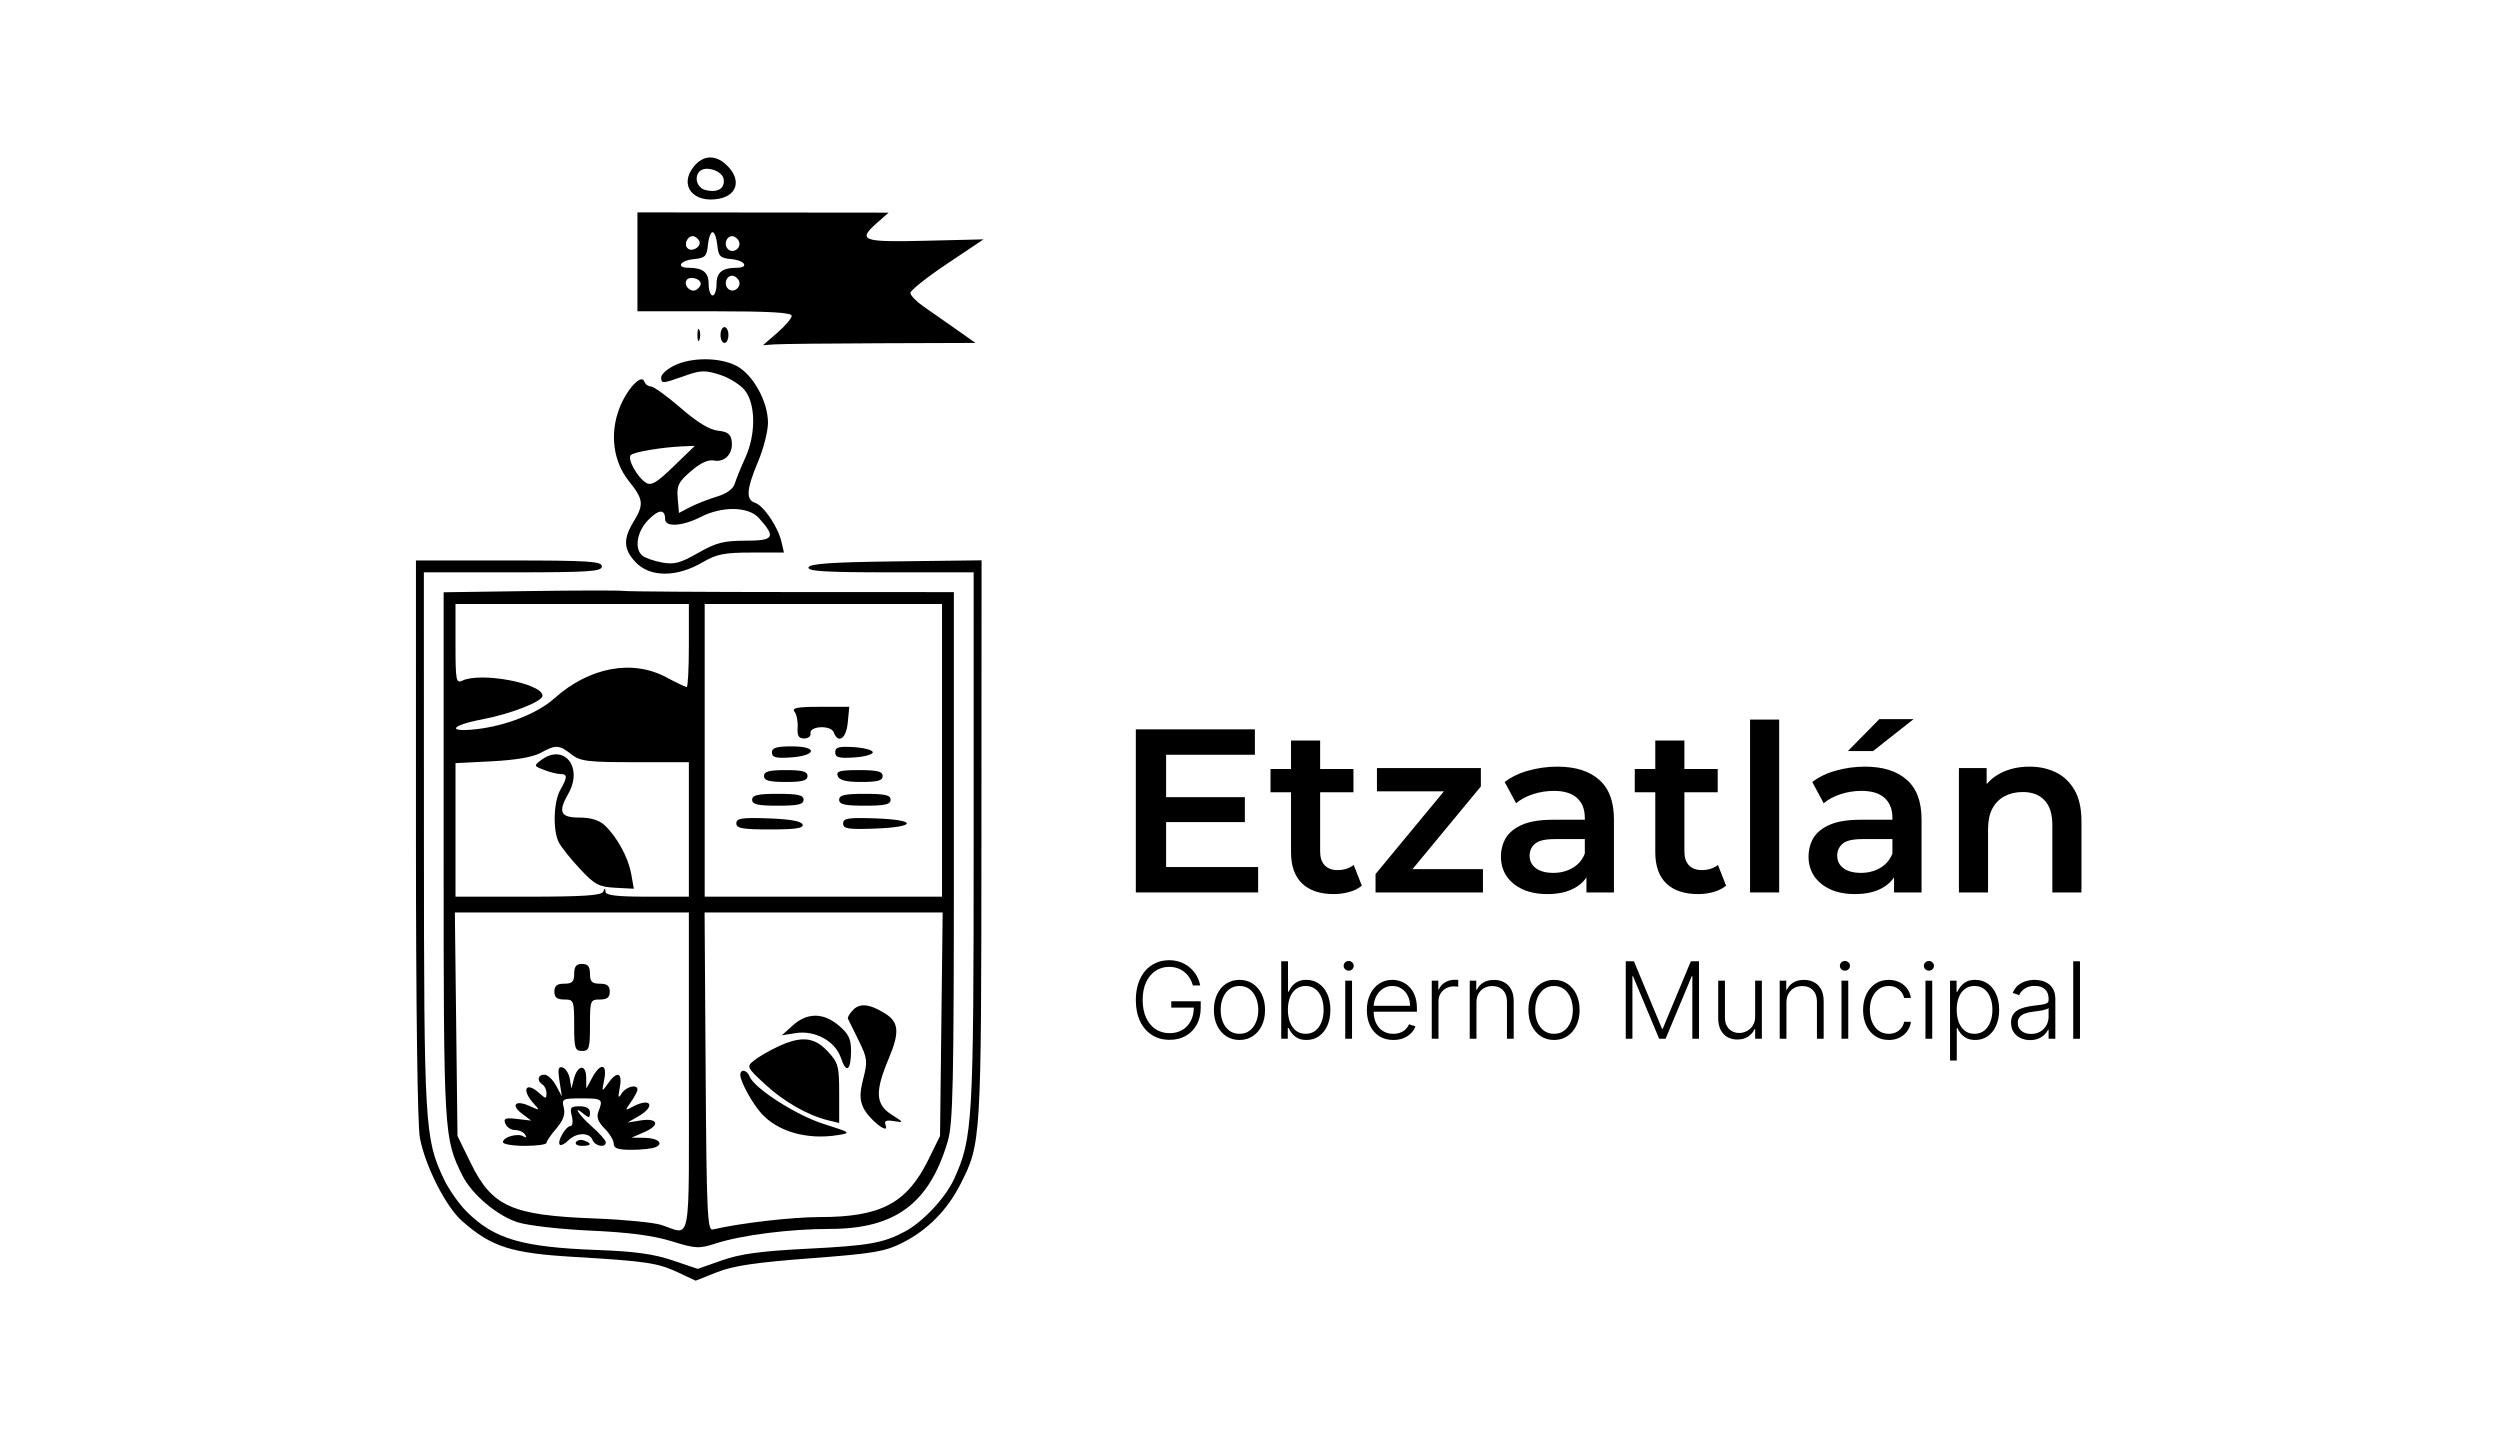 <svg width="890" height="512" viewBox="0 0 890 512" fill="none" xmlns="http://www.w3.org/2000/svg">
<path fill-rule="evenodd" clip-rule="evenodd" d="M246.883 59.437C241.676 66.056 246.803 72.465 255.934 70.752C262.354 69.549 263.882 64.278 259.245 59.343C255.095 54.924 250.405 54.961 246.883 59.437ZM257.633 63.818C258.114 67.194 255.387 68.754 251.005 67.608C248.143 66.859 247.017 63.038 249.057 60.998C251.212 58.843 257.203 60.813 257.633 63.818ZM226.932 93.215V110.816H254.39C274.061 110.816 281.848 111.272 281.848 112.427C281.848 113.312 279.543 116.03 276.725 118.466L271.601 122.895L275.669 122.602C277.905 122.441 294.932 122.258 313.503 122.195L347.273 122.081L340.257 117.137C336.401 114.418 331.192 110.774 328.684 109.04C326.178 107.307 324.118 105.161 324.108 104.271C324.099 103.383 329.951 98.73 337.116 93.934L350.141 85.212L329.371 85.712C306.682 86.258 305.069 85.628 312.474 79.111L316.346 75.702L271.639 75.658L226.932 75.613V93.215ZM255.357 87.23C255.744 91.254 256.35 91.86 260.374 92.247C265.232 92.716 266.822 95.327 262.25 95.327C257.124 95.327 255.094 96.967 255.094 101.11C255.094 103.35 254.46 105.183 253.686 105.183C252.911 105.183 252.277 103.35 252.277 101.11C252.277 96.967 250.247 95.327 245.121 95.327C240.549 95.327 242.139 92.716 246.997 92.247C251.021 91.86 251.627 91.254 252.014 87.23C252.258 84.712 253.01 82.654 253.686 82.654C254.361 82.654 255.113 84.712 255.357 87.23ZM248.854 85.628C250.068 87.592 246.403 90.015 244.737 88.35C243.384 86.996 244.688 84.062 246.645 84.062C247.328 84.062 248.322 84.766 248.854 85.628ZM262.914 85.593C264.365 87.941 261.102 90.633 259.159 88.69C257.534 87.065 258.551 84.062 260.726 84.062C261.409 84.062 262.393 84.751 262.914 85.593ZM249.461 101.027C249.461 101.673 248.773 102.626 247.931 103.147C245.975 104.356 243.219 101.677 244.419 99.736C245.419 98.118 249.461 99.154 249.461 101.027ZM262.914 99.674C264.365 102.022 261.102 104.715 259.159 102.771C257.534 101.146 258.551 98.143 260.726 98.143C261.409 98.143 262.393 98.832 262.914 99.674ZM248.276 119.265C248.276 121.201 248.595 121.993 248.985 121.025C249.377 120.057 249.377 118.473 248.985 117.504C248.595 116.537 248.276 117.328 248.276 119.265ZM256.502 119.265C256.502 120.813 257.135 122.081 257.91 122.081C258.684 122.081 259.318 120.813 259.318 119.265C259.318 117.716 258.684 116.448 257.91 116.448C257.135 116.448 256.502 117.716 256.502 119.265ZM239.957 130.17C237.44 131.424 235.38 133.284 235.38 134.305C235.38 136.665 235.762 136.642 243.698 133.824C249.529 131.753 250.982 131.712 256.434 133.472C259.818 134.564 263.825 137.131 265.338 139.177C269.059 144.211 269.066 154.746 265.35 162.916C263.766 166.401 262.065 170.582 261.571 172.205C261.002 174.075 258.662 175.762 255.189 176.801C252.175 177.705 247.91 179.382 245.711 180.528L241.717 182.611L241.262 177.402C240.869 172.894 241.497 171.597 245.93 167.767C249.354 164.807 252.099 163.541 254.214 163.945C258.107 164.69 261.101 161.375 260.483 157.009C260.13 154.524 258.986 153.663 255.603 153.334C252.659 153.048 248.231 150.346 242.331 145.237C237.461 141.02 232.691 137.57 231.73 137.57C230.769 137.57 229.706 136.779 229.366 135.81C228.348 132.896 223.083 138.603 220.464 145.461C217.006 154.516 218.32 164.362 223.913 171.322C229.1 177.778 229.301 179.577 225.529 185.764C221.815 191.855 221.976 195.511 226.16 200.025C231.315 205.587 240.823 205.631 250.199 200.136C255.102 197.262 257.903 196.71 267.565 196.71H279.085L278.189 192.838C276.971 187.57 271.832 179.985 268.823 179.012C265.459 177.923 265.726 174.189 269.879 164.324C271.815 159.724 273.399 153.505 273.399 150.506C273.399 142.873 267.999 133.195 262.058 130.18C256.074 127.143 246.049 127.139 239.957 130.17ZM239.826 166.012C233.755 171.891 231.851 173.016 229.969 171.84C226.816 169.87 223.227 163.334 224.565 161.998C225.683 160.88 235.77 159.194 243.125 158.897L247.349 158.727L239.826 166.012ZM236.788 184.825C236.788 187.749 242.933 187.368 249.461 184.037C257.117 180.131 266.437 180.29 270.128 184.389C276.327 191.275 275.624 192.486 265.429 192.486C257.62 192.486 254.925 193.182 248.507 196.854C242.183 200.473 239.978 201.054 235.662 200.248C232.796 199.712 229.66 198.62 228.692 197.82C225.759 195.397 226.706 189.356 230.667 185.22C234.449 181.273 236.788 181.121 236.788 184.825ZM148.078 298.607C148.078 358.582 148.632 400.607 149.482 405.089C151.392 415.163 158.748 429.642 164.537 434.725C175.009 443.919 181.943 446.139 204.302 447.457C230.218 448.984 234.148 449.577 241.59 453.074L247.646 455.922L255.243 452.91C261.016 450.62 268.999 449.432 288.514 447.956C311.066 446.251 315.061 445.573 321.346 442.388C330.261 437.871 337.243 430.787 341.977 421.454C349.28 407.053 349.333 406.2 349.386 299.122L349.437 199.472L318.927 199.85C296.046 200.136 288.27 200.671 287.831 201.991C287.375 203.362 293.81 203.751 316.933 203.751H346.621V298.707C346.621 399.721 346.309 405.123 339.653 419.733C336.608 426.419 328.45 435.111 322.06 438.481C314.306 442.568 309.316 443.444 287.48 444.545C270.859 445.383 263.596 446.37 257.023 448.684L248.393 451.721L239.421 448.684C232.799 446.441 225.846 445.479 212.851 445.006C185.797 444.022 175.924 441.124 166.076 431.275C163.332 428.531 159.686 423.307 157.975 419.668C151.195 405.244 150.945 400.956 150.918 299.15L150.894 203.751H182.576C209.799 203.751 214.259 203.454 214.259 201.639C214.259 199.821 209.643 199.527 181.168 199.527H148.078V298.607ZM188.561 210.414L157.934 210.846V304.594C157.934 403.882 158.015 405.241 164.617 418.487C167.949 425.171 177.042 432.855 184.331 435.146C188.034 436.309 199.657 437.634 210.347 438.11C223.8 438.71 232.512 439.851 239.027 441.863C247.717 444.547 248.85 444.602 254.908 442.639C263.987 439.696 281.268 437.496 295.312 437.496C318.682 437.496 330.799 428.534 337.379 406.377C339.279 399.98 339.58 386.099 339.58 304.878V210.791L282.2 210.772C250.641 210.762 223.552 210.579 222.003 210.368C220.454 210.155 205.406 210.176 188.561 210.414ZM245.237 229.801C245.237 237.933 244.891 244.586 244.468 244.586C244.046 244.586 240.724 243.002 237.087 241.066C225.018 234.641 209.726 237.545 197.361 248.612C191.43 253.92 180.375 258.322 169.874 259.556C158.937 260.841 160.227 258.267 171.6 256.11C181.807 254.174 193.137 249.747 193.137 247.695C193.137 243.296 171.207 239.145 164.623 242.299C162.36 243.382 162.159 242.312 162.159 229.247V215.016H203.698H245.237V229.801ZM335.356 267.116V319.216H293.113H250.869V267.116V215.016H293.113H335.356V267.116ZM282.863 253.387C283.612 254.355 284.103 256.89 283.957 259.019C283.756 261.941 284.329 262.891 286.289 262.891C287.718 262.891 288.729 262.1 288.536 261.131C287.998 258.44 295.768 258.021 296.792 260.685C298.418 264.925 301.257 262.986 301.802 257.259L302.34 251.627H291.921C283.799 251.627 281.803 252.015 282.863 253.387ZM203.378 268.524C206.559 271.026 209.091 271.34 226.098 271.34H245.237V295.278V319.216H230.452C219.622 319.216 215.637 318.745 215.555 317.455C215.467 316.047 215.302 316.047 214.735 317.455C214.202 318.773 207.519 319.216 188.092 319.216H162.159V295.445V271.677L175.184 271.016C183.52 270.595 189.729 269.524 192.433 268.041C197.863 265.064 199.045 265.116 203.378 268.524ZM274.807 267.897C274.807 269.626 276.19 269.997 281.386 269.657C290.781 269.045 291.269 265.708 281.965 265.708C276.429 265.708 274.807 266.203 274.807 267.897ZM297.337 267.82C297.337 269.645 298.638 270.002 304.025 269.657C307.705 269.421 310.714 268.594 310.714 267.82C310.714 267.045 307.705 266.219 304.025 265.982C298.638 265.637 297.337 265.995 297.337 267.82ZM192.577 270.636C190.012 272.578 190.059 272.719 193.724 274.111C195.825 274.911 198.454 275.564 199.565 275.564C202.064 275.564 202.046 276.695 199.474 281.197C197.037 285.458 196.76 295.719 198.967 299.947C199.849 301.638 203.237 305.874 206.497 309.359C211.714 314.938 213.214 315.738 219.036 316.043L225.649 316.391L224.711 311.115C223.669 305.254 219.622 297.857 215.211 293.747C213.29 291.957 210.281 291.053 206.248 291.053C199.492 291.053 198.577 289.1 202.29 282.605C207.742 273.066 200.749 264.45 192.577 270.636ZM271.991 276.268C271.991 277.89 273.791 278.381 279.736 278.381C285.681 278.381 287.48 277.89 287.48 276.268C287.48 274.646 285.681 274.156 279.736 274.156C273.791 274.156 271.991 274.646 271.991 276.268ZM298.235 276.268C298.818 277.785 301.189 278.381 306.64 278.381C312.451 278.381 314.234 277.885 314.234 276.268C314.234 274.627 312.361 274.156 305.829 274.156C298.938 274.156 297.571 274.536 298.235 276.268ZM267.767 284.717C267.767 286.377 269.723 286.829 276.919 286.829C284.116 286.829 286.072 286.377 286.072 284.717C286.072 283.057 284.116 282.605 276.919 282.605C269.723 282.605 267.767 283.057 267.767 284.717ZM298.745 284.717C298.745 286.377 300.701 286.829 307.898 286.829C315.094 286.829 317.05 286.377 317.05 284.717C317.05 283.057 315.094 282.605 307.898 282.605C300.701 282.605 298.745 283.057 298.745 284.717ZM262.134 293.109C262.134 294.893 264.275 295.278 274.22 295.278C283.261 295.278 286.159 294.834 285.724 293.518C285.337 292.348 281.283 291.621 273.638 291.349C264.039 291.007 262.134 291.298 262.134 293.109ZM300.153 293.166C300.153 295.044 301.916 295.327 311.428 294.982C326.451 294.437 326.693 291.874 311.77 291.349C301.946 291.003 300.153 291.283 300.153 293.166ZM245.237 381.796C245.237 445.379 246.29 439.576 235.38 436.064C232.67 435.193 221.898 434.155 211.442 433.759C182.069 432.65 175.147 429.527 167.531 413.952L162.863 404.406L162.397 364.627L161.929 324.848H203.584H245.237V381.796ZM335.118 364.627L334.652 404.406L330.596 412.666C322.88 428.382 313.682 433.268 291.8 433.278C281.863 433.282 263.482 435.418 253.686 437.708C251.84 438.139 251.527 431.06 251.206 381.524L250.837 324.848H293.211H335.585L335.118 364.627ZM204.402 346.674C204.402 349.49 203.698 350.194 200.882 350.194C198.301 350.194 197.361 350.944 197.361 353.01C197.361 355.076 198.301 355.826 200.882 355.826C204.275 355.826 204.402 356.154 204.402 364.979C204.402 373.193 204.691 374.132 207.218 374.132C209.746 374.132 210.034 373.193 210.034 364.979C210.034 356.154 210.161 355.826 213.555 355.826C216.136 355.826 217.075 355.076 217.075 353.01C217.075 350.944 216.136 350.194 213.555 350.194C210.738 350.194 210.034 349.49 210.034 346.674C210.034 344.093 209.284 343.153 207.218 343.153C205.152 343.153 204.402 344.093 204.402 346.674ZM303.759 359.462C302.481 360.741 301.633 362.187 301.874 362.678C302.116 363.17 303.83 366.649 305.684 370.413C308.773 376.682 308.913 377.811 307.349 383.917C306.015 389.12 306.012 391.395 307.339 394.304C309.207 398.406 316.731 404.345 315.285 400.577C314.679 398.999 315.378 398.654 318.235 399.12C321.87 399.713 321.846 399.645 317.402 396.808C311.653 393.138 311.429 388.631 316.408 376.801C320.296 367.563 320.016 363.907 315.183 360.863C309.728 357.427 306.223 356.998 303.759 359.462ZM282.279 365.016L278.327 368.571L283.256 367.784C290.171 366.68 297.416 370.672 299.393 376.679C301.271 382.382 302.969 381.12 302.969 374.022C302.969 369.864 302.054 367.98 298.637 365.104C293.106 360.451 287.384 360.42 282.279 365.016ZM276.919 372.601C273.821 374.049 270.02 376.257 268.471 377.508C265.715 379.737 265.797 379.918 272.337 385.982C279.027 392.186 287.601 397.08 294.873 398.844L298.745 399.783V389.218C298.745 379.504 298.417 378.303 294.66 374.281C289.864 369.147 285.248 368.709 276.919 372.601ZM199.183 384.856L200.028 390.325L197.946 386.453C196.801 384.324 194.932 382.58 193.796 382.58C191.442 382.58 191.026 384.797 193.137 386.101C193.911 386.579 194.545 387.982 194.545 389.218C194.545 391.246 194.293 391.237 191.97 389.135C187.205 384.822 185.504 387.892 189.942 392.796C192.308 395.411 192.267 395.438 188.527 393.734C183.514 391.45 181.688 393.337 185.864 396.487L189.111 398.936L184.067 398.347C179.88 397.857 179.173 398.143 179.895 400.025C180.374 401.273 181.927 402.294 183.348 402.294C184.769 402.294 186.382 403.026 186.934 403.92C187.561 404.931 187.322 405.162 186.302 404.533C184.298 403.295 179.056 404.8 179.056 406.613C179.056 407.335 182.541 407.926 186.801 407.926C191.06 407.926 194.547 407.45 194.547 406.87C194.548 406.29 196.122 403.985 198.046 401.747C200.511 398.881 201.296 396.702 200.707 394.355C199.911 391.184 200.207 391.029 207.066 391.029C214.471 391.029 214.789 391.284 213.015 395.805C212.282 397.674 212.942 399.441 215.226 401.725C217.017 403.516 218.483 405.962 218.483 407.159C218.483 408.792 220.032 409.334 224.704 409.334C228.126 409.334 231.925 408.951 233.144 408.482C236.588 407.162 234.302 405.116 229.313 405.055L224.819 405L229.496 402.968C235.179 400.5 234.173 397.882 227.933 398.897L223.411 399.634L227.284 397.399C233.627 393.737 231.712 390.533 225.247 393.993C222.441 395.495 222.42 395.436 224.636 392.271C225.898 390.469 226.932 388.501 226.932 387.899C226.932 385.818 222.841 386.813 221.308 389.269C220.077 391.24 219.945 390.818 220.646 387.157C221.677 381.782 219.671 381.115 216.419 385.749C214.233 388.863 214.211 388.839 215.106 384.34C216.245 378.629 213.777 378.222 210.84 383.636L208.739 387.509L208.683 383.52C208.615 378.698 205.592 379.095 204.303 384.093L203.423 387.509L202.857 384.098C202.545 382.223 201.401 380.396 200.314 380.037C198.757 379.523 198.517 380.543 199.183 384.856ZM263.542 382.651C263.542 385.019 267.836 392.855 271.1 396.443C276.983 402.912 287.436 405.854 298.282 404.093C303.093 403.313 302.962 403.212 293.196 400.116C283.397 397.008 268.45 387.406 266.825 383.173C265.935 380.853 263.542 380.472 263.542 382.651ZM203.573 397.365C204.065 399.334 203.844 400.886 203.07 400.886C201.401 400.886 198.229 406.448 199.292 407.511C199.706 407.923 201.069 407.236 202.324 405.982C205.185 403.12 209.864 403.029 210.933 405.814C211.801 408.076 215.667 408.77 215.667 406.665C215.667 405.97 213.449 403.454 210.738 401.074C206.032 396.943 203.523 393.01 207.922 396.661C209.653 398.098 210.034 398.001 210.034 396.129C210.034 394.607 208.811 393.845 206.362 393.845C203.147 393.845 202.798 394.285 203.573 397.365ZM205.068 406.58C204.61 407.321 205.541 407.926 207.135 407.926C210.536 407.926 210.878 407.143 207.967 406.027C206.831 405.59 205.526 405.839 205.068 406.58Z" fill="black"/>
<path d="M722.505 272.925C726.044 272.925 729.195 273.616 731.96 274.998C734.78 276.381 736.992 278.509 738.595 281.385C740.199 284.205 741 287.854 741 292.333V317.712H730.633V293.66C730.633 289.734 729.693 286.803 727.813 284.868C725.988 282.933 723.417 281.965 720.1 281.965C717.667 281.965 715.51 282.463 713.63 283.458C711.75 284.453 710.285 285.946 709.234 287.937C708.239 289.872 707.742 292.333 707.742 295.319V317.712H697.374V273.422H707.244V285.366L705.502 281.716C707.05 278.896 709.29 276.74 712.22 275.247C715.206 273.699 718.634 272.925 722.505 272.925Z" fill="black"/>
<path d="M674.282 317.712V308.755L673.702 306.847V291.171C673.702 288.13 672.789 285.78 670.965 284.122C669.14 282.408 666.375 281.55 662.671 281.55C660.182 281.55 657.722 281.938 655.289 282.712C652.911 283.486 650.893 284.564 649.234 285.946L645.17 278.399C647.548 276.574 650.368 275.219 653.63 274.335C656.948 273.395 660.376 272.925 663.915 272.925C670.329 272.925 675.277 274.473 678.761 277.569C682.3 280.61 684.069 285.338 684.069 291.752V317.712H674.282ZM660.348 318.293C657.031 318.293 654.128 317.74 651.64 316.634C649.151 315.473 647.216 313.897 645.834 311.906C644.507 309.861 643.843 307.566 643.843 305.022C643.843 302.534 644.424 300.295 645.585 298.304C646.801 296.314 648.764 294.738 651.474 293.577C654.183 292.416 657.777 291.835 662.256 291.835H675.112V298.719H663.002C659.464 298.719 657.086 299.3 655.87 300.461C654.653 301.567 654.045 302.949 654.045 304.608C654.045 306.488 654.791 307.981 656.284 309.087C657.777 310.192 659.851 310.745 662.505 310.745C665.048 310.745 667.315 310.165 669.306 309.004C671.352 307.842 672.817 306.128 673.702 303.861L675.443 310.082C674.448 312.681 672.651 314.699 670.052 316.136C667.509 317.574 664.274 318.293 660.348 318.293ZM657.86 267.368L669.057 256.005H681.249L666.818 267.368H657.86Z" fill="black"/>
<path d="M623.02 317.712V256.171H633.387V317.712H623.02Z" fill="black"/>
<path d="M604.538 318.293C599.672 318.293 595.912 317.049 593.258 314.561C590.604 312.017 589.277 308.285 589.277 303.364V263.635H599.645V303.115C599.645 305.216 600.17 306.847 601.221 308.008C602.326 309.169 603.847 309.75 605.782 309.75C608.105 309.75 610.04 309.142 611.588 307.925L614.491 315.307C613.274 316.302 611.782 317.049 610.012 317.546C608.243 318.044 606.418 318.293 604.538 318.293ZM581.979 282.048V273.754H611.505V282.048H581.979Z" fill="black"/>
<path d="M564.776 317.712V308.755L564.195 306.847V291.172C564.195 288.13 563.283 285.78 561.458 284.122C559.634 282.408 556.869 281.551 553.164 281.551C550.676 281.551 548.216 281.938 545.783 282.712C543.405 283.486 541.387 284.564 539.728 285.946L535.664 278.399C538.042 276.574 540.862 275.219 544.124 274.335C547.441 273.395 550.87 272.925 554.408 272.925C560.822 272.925 565.771 274.473 569.255 277.569C572.793 280.611 574.563 285.338 574.563 291.752V317.712H564.776ZM550.842 318.293C547.524 318.293 544.621 317.74 542.133 316.634C539.645 315.473 537.71 313.897 536.327 311.907C535 309.861 534.337 307.566 534.337 305.023C534.337 302.534 534.917 300.295 536.079 298.304C537.295 296.314 539.258 294.738 541.967 293.577C544.677 292.416 548.271 291.835 552.75 291.835H565.605V298.719H553.496C549.957 298.719 547.58 299.3 546.363 300.461C545.147 301.567 544.539 302.949 544.539 304.608C544.539 306.488 545.285 307.981 546.778 309.087C548.271 310.192 550.344 310.745 552.998 310.745C555.542 310.745 557.809 310.165 559.799 309.004C561.845 307.842 563.311 306.128 564.195 303.861L565.937 310.082C564.942 312.681 563.145 314.699 560.546 316.136C558.002 317.574 554.768 318.293 550.842 318.293Z" fill="black"/>
<path d="M489.695 317.712V311.16L516.982 278.15L518.89 281.716H490.192V273.422H527.184V279.975L499.896 312.985L497.823 309.418H527.93V317.712H489.695Z" fill="black"/>
<path d="M474.863 318.293C469.998 318.293 466.238 317.049 463.584 314.561C460.929 312.017 459.602 308.285 459.602 303.364V263.635H469.97V303.115C469.97 305.216 470.495 306.847 471.546 308.008C472.652 309.169 474.172 309.75 476.107 309.75C478.43 309.75 480.365 309.142 481.913 307.925L484.816 315.307C483.6 316.302 482.107 317.049 480.337 317.546C478.568 318.044 476.743 318.293 474.863 318.293ZM452.304 282.048V273.754H481.83V282.048H452.304Z" fill="black"/>
<path d="M414.306 283.79H443.169V292.664H414.306V283.79ZM415.135 308.672H447.896V317.712H404.353V259.654H446.735V268.695H415.135V308.672Z" fill="black"/>
<path d="M740.471 342.214V369.801H738.074V342.214H740.471Z" fill="black"/>
<path d="M722.737 370.272C721.489 370.272 720.349 370.03 719.316 369.545C718.283 369.051 717.462 368.342 716.851 367.417C716.24 366.483 715.935 365.351 715.935 364.022C715.935 362.999 716.128 362.136 716.514 361.436C716.9 360.736 717.448 360.161 718.158 359.712C718.867 359.263 719.707 358.908 720.677 358.648C721.646 358.387 722.715 358.185 723.882 358.041C725.041 357.898 726.02 357.772 726.819 357.664C727.627 357.557 728.242 357.386 728.664 357.152C729.086 356.919 729.297 356.542 729.297 356.021V355.536C729.297 354.126 728.875 353.017 728.031 352.209C727.196 351.392 725.993 350.983 724.421 350.983C722.931 350.983 721.714 351.311 720.771 351.966C719.837 352.622 719.181 353.394 718.804 354.283L716.528 353.462C716.995 352.33 717.641 351.428 718.467 350.754C719.294 350.072 720.219 349.582 721.242 349.286C722.266 348.981 723.303 348.828 724.354 348.828C725.144 348.828 725.966 348.931 726.819 349.138C727.681 349.344 728.48 349.703 729.217 350.215C729.953 350.718 730.55 351.423 731.008 352.33C731.466 353.228 731.695 354.369 731.695 355.752V369.801H729.297V366.528H729.149C728.862 367.138 728.435 367.731 727.87 368.306C727.304 368.88 726.594 369.352 725.741 369.72C724.888 370.088 723.887 370.272 722.737 370.272ZM723.061 368.077C724.336 368.077 725.441 367.794 726.374 367.228C727.308 366.662 728.027 365.913 728.53 364.979C729.042 364.036 729.297 362.999 729.297 361.867V358.877C729.118 359.047 728.817 359.2 728.395 359.335C727.982 359.469 727.501 359.591 726.954 359.698C726.415 359.797 725.876 359.882 725.337 359.954C724.798 360.026 724.313 360.089 723.882 360.143C722.715 360.287 721.718 360.511 720.892 360.816C720.066 361.122 719.433 361.544 718.993 362.083C718.553 362.612 718.333 363.295 718.333 364.13C718.333 365.387 718.782 366.362 719.68 367.053C720.578 367.736 721.705 368.077 723.061 368.077Z" fill="black"/>
<path d="M694.215 377.56V349.111H696.545V353.058H696.828C697.115 352.438 697.511 351.805 698.013 351.158C698.516 350.503 699.181 349.95 700.007 349.501C700.842 349.052 701.893 348.828 703.159 348.828C704.865 348.828 706.356 349.277 707.631 350.175C708.915 351.064 709.912 352.312 710.622 353.92C711.34 355.518 711.699 357.381 711.699 359.51C711.699 361.647 711.34 363.519 710.622 365.127C709.912 366.734 708.915 367.987 707.631 368.885C706.356 369.783 704.874 370.232 703.186 370.232C701.938 370.232 700.892 370.007 700.047 369.558C699.212 369.109 698.534 368.557 698.013 367.902C697.502 367.237 697.106 366.591 696.828 365.962H696.613V377.56H694.215ZM696.586 359.469C696.586 361.14 696.833 362.621 697.326 363.914C697.829 365.199 698.548 366.209 699.482 366.945C700.425 367.673 701.565 368.036 702.903 368.036C704.277 368.036 705.436 367.659 706.378 366.905C707.33 366.142 708.053 365.113 708.547 363.82C709.05 362.527 709.301 361.077 709.301 359.469C709.301 357.88 709.055 356.448 708.561 355.172C708.076 353.897 707.357 352.887 706.405 352.142C705.453 351.387 704.286 351.01 702.903 351.01C701.556 351.01 700.411 351.374 699.468 352.101C698.525 352.82 697.807 353.816 697.313 355.092C696.828 356.358 696.586 357.817 696.586 359.469Z" fill="black"/>
<path d="M685.463 369.801V349.111H687.874V369.801H685.463ZM686.689 345.555C686.195 345.555 685.773 345.388 685.422 345.056C685.072 344.715 684.897 344.306 684.897 343.83C684.897 343.354 685.072 342.95 685.422 342.618C685.773 342.277 686.195 342.106 686.689 342.106C687.182 342.106 687.604 342.277 687.955 342.618C688.305 342.95 688.48 343.354 688.48 343.83C688.48 344.306 688.305 344.715 687.955 345.056C687.604 345.388 687.182 345.555 686.689 345.555Z" fill="black"/>
<path d="M672.403 370.232C670.553 370.232 668.941 369.77 667.567 368.845C666.202 367.92 665.143 366.653 664.388 365.046C663.634 363.439 663.257 361.607 663.257 359.55C663.257 357.476 663.638 355.63 664.402 354.014C665.174 352.397 666.243 351.131 667.608 350.215C668.973 349.29 670.558 348.828 672.363 348.828C673.746 348.828 674.998 349.097 676.121 349.636C677.243 350.166 678.168 350.916 678.896 351.886C679.632 352.846 680.095 353.969 680.283 355.253H677.859C677.607 354.086 677.001 353.089 676.04 352.263C675.088 351.428 673.876 351.01 672.403 351.01C671.083 351.01 669.916 351.369 668.901 352.088C667.886 352.797 667.091 353.789 666.517 355.065C665.951 356.331 665.668 357.799 665.668 359.469C665.668 361.149 665.946 362.635 666.503 363.928C667.06 365.212 667.841 366.218 668.847 366.945C669.862 367.673 671.047 368.036 672.403 368.036C673.319 368.036 674.154 367.866 674.909 367.524C675.672 367.174 676.309 366.68 676.821 366.043C677.342 365.405 677.692 364.646 677.872 363.766H680.297C680.117 365.015 679.673 366.128 678.963 367.107C678.263 368.077 677.351 368.84 676.229 369.397C675.115 369.954 673.84 370.232 672.403 370.232Z" fill="black"/>
<path d="M655.569 369.801V349.111H657.98V369.801H655.569ZM656.794 345.555C656.301 345.555 655.878 345.388 655.528 345.056C655.178 344.715 655.003 344.306 655.003 343.83C655.003 343.354 655.178 342.95 655.528 342.618C655.878 342.277 656.301 342.106 656.794 342.106C657.288 342.106 657.71 342.277 658.061 342.618C658.411 342.95 658.586 343.354 658.586 343.83C658.586 344.306 658.411 344.715 658.061 345.056C657.71 345.388 657.288 345.555 656.794 345.555Z" fill="black"/>
<path d="M635.973 356.87V369.801H633.575V349.111H635.906V352.357H636.121C636.606 351.297 637.36 350.449 638.384 349.811C639.417 349.165 640.692 348.841 642.21 348.841C643.601 348.841 644.823 349.133 645.873 349.717C646.933 350.292 647.755 351.14 648.339 352.263C648.931 353.385 649.228 354.764 649.228 356.398V369.801H646.83V356.546C646.83 354.849 646.354 353.506 645.402 352.519C644.459 351.531 643.193 351.037 641.603 351.037C640.517 351.037 639.551 351.27 638.707 351.737C637.863 352.204 637.194 352.878 636.7 353.758C636.215 354.629 635.973 355.666 635.973 356.87Z" fill="black"/>
<path d="M624.83 361.894V349.111H627.228V369.801H624.83V366.366H624.641C624.157 367.426 623.389 368.31 622.338 369.02C621.287 369.72 620.003 370.07 618.486 370.07C617.165 370.07 615.994 369.783 614.97 369.208C613.946 368.625 613.142 367.772 612.559 366.649C611.975 365.527 611.683 364.148 611.683 362.514V349.111H614.081V362.366C614.081 363.982 614.557 365.284 615.509 366.272C616.461 367.251 617.682 367.74 619.173 367.74C620.106 367.74 621.004 367.516 621.867 367.067C622.729 366.618 623.438 365.962 623.995 365.1C624.552 364.229 624.83 363.16 624.83 361.894Z" fill="black"/>
<path d="M578.769 342.214H581.678L591.686 366.245H591.929L601.937 342.214H604.847V369.801H602.476V347.535H602.261L592.953 369.801H590.663L581.355 347.535H581.139V369.801H578.769V342.214Z" fill="black"/>
<path d="M553.233 370.232C551.446 370.232 549.865 369.779 548.491 368.872C547.126 367.965 546.058 366.712 545.285 365.113C544.513 363.506 544.127 361.651 544.127 359.55C544.127 357.431 544.513 355.567 545.285 353.96C546.058 352.344 547.126 351.086 548.491 350.188C549.865 349.281 551.446 348.828 553.233 348.828C555.02 348.828 556.596 349.281 557.961 350.188C559.326 351.095 560.394 352.353 561.167 353.96C561.948 355.567 562.339 357.431 562.339 359.55C562.339 361.651 561.952 363.506 561.18 365.113C560.408 366.712 559.335 367.965 557.961 368.872C556.596 369.779 555.02 370.232 553.233 370.232ZM553.233 368.036C554.67 368.036 555.886 367.65 556.883 366.878C557.88 366.106 558.634 365.077 559.146 363.793C559.667 362.509 559.927 361.095 559.927 359.55C559.927 358.006 559.667 356.587 559.146 355.294C558.634 354 557.88 352.963 556.883 352.182C555.886 351.401 554.67 351.01 553.233 351.01C551.805 351.01 550.588 351.401 549.582 352.182C548.586 352.963 547.827 354 547.306 355.294C546.794 356.587 546.538 358.006 546.538 359.55C546.538 361.095 546.794 362.509 547.306 363.793C547.827 365.077 548.586 366.106 549.582 366.878C550.579 367.65 551.796 368.036 553.233 368.036Z" fill="black"/>
<path d="M525.622 356.87V369.801H523.224V349.111H525.554V352.357H525.77C526.255 351.297 527.009 350.449 528.033 349.811C529.066 349.165 530.341 348.841 531.859 348.841C533.25 348.841 534.472 349.133 535.522 349.717C536.582 350.292 537.404 351.14 537.987 352.263C538.58 353.385 538.876 354.764 538.876 356.398V369.801H536.479V356.546C536.479 354.849 536.003 353.506 535.051 352.519C534.108 351.531 532.842 351.037 531.252 351.037C530.166 351.037 529.2 351.27 528.356 351.737C527.512 352.204 526.843 352.878 526.349 353.758C525.864 354.629 525.622 355.666 525.622 356.87Z" fill="black"/>
<path d="M509.703 369.801V349.111H512.033V352.29H512.209C512.622 351.248 513.34 350.408 514.364 349.771C515.397 349.124 516.564 348.801 517.866 348.801C518.064 348.801 518.284 348.805 518.526 348.814C518.769 348.823 518.971 348.832 519.132 348.841V351.279C519.024 351.261 518.836 351.235 518.567 351.199C518.297 351.163 518.005 351.145 517.691 351.145C516.613 351.145 515.652 351.374 514.808 351.832C513.973 352.281 513.313 352.905 512.828 353.704C512.343 354.503 512.101 355.415 512.101 356.438V369.801H509.703Z" fill="black"/>
<path d="M496.028 370.232C494.097 370.232 492.427 369.783 491.017 368.885C489.607 367.978 488.516 366.725 487.744 365.127C486.98 363.519 486.599 361.669 486.599 359.577C486.599 357.494 486.98 355.644 487.744 354.027C488.516 352.402 489.58 351.131 490.936 350.215C492.301 349.29 493.877 348.828 495.664 348.828C496.787 348.828 497.869 349.034 498.91 349.448C499.952 349.852 500.886 350.476 501.712 351.32C502.547 352.155 503.207 353.21 503.692 354.485C504.177 355.752 504.42 357.251 504.42 358.984V360.17H488.255V358.055H501.968C501.968 356.726 501.699 355.532 501.16 354.472C500.63 353.403 499.889 352.559 498.937 351.939C497.994 351.32 496.903 351.01 495.664 351.01C494.353 351.01 493.199 351.36 492.202 352.061C491.205 352.761 490.424 353.686 489.858 354.836C489.302 355.985 489.019 357.242 489.01 358.607V359.873C489.01 361.517 489.293 362.954 489.858 364.184C490.433 365.405 491.246 366.353 492.297 367.026C493.347 367.7 494.591 368.036 496.028 368.036C497.007 368.036 497.864 367.884 498.601 367.578C499.346 367.273 499.97 366.864 500.473 366.353C500.985 365.832 501.371 365.262 501.631 364.642L503.908 365.383C503.594 366.254 503.077 367.058 502.359 367.794C501.649 368.53 500.76 369.123 499.692 369.572C498.632 370.012 497.411 370.232 496.028 370.232Z" fill="black"/>
<path d="M478.91 369.801V349.111H481.322V369.801H478.91ZM480.136 345.555C479.642 345.555 479.22 345.388 478.87 345.056C478.52 344.715 478.345 344.306 478.345 343.83C478.345 343.354 478.52 342.95 478.87 342.618C479.22 342.277 479.642 342.106 480.136 342.106C480.63 342.106 481.052 342.277 481.402 342.618C481.753 342.95 481.928 343.354 481.928 343.83C481.928 344.306 481.753 344.715 481.402 345.056C481.052 345.388 480.63 345.555 480.136 345.555Z" fill="black"/>
<path d="M456.119 369.801V342.214H458.53V353.057H458.745C459.015 352.438 459.401 351.8 459.904 351.145C460.416 350.489 461.085 349.941 461.911 349.501C462.746 349.052 463.797 348.828 465.063 348.828C466.76 348.828 468.251 349.277 469.535 350.175C470.819 351.064 471.82 352.312 472.539 353.92C473.257 355.518 473.616 357.381 473.616 359.51C473.616 361.647 473.257 363.519 472.539 365.127C471.829 366.734 470.833 367.987 469.548 368.885C468.273 369.783 466.792 370.232 465.103 370.232C463.846 370.232 462.795 370.007 461.951 369.558C461.116 369.109 460.443 368.557 459.931 367.902C459.419 367.237 459.024 366.591 458.745 365.962H458.449V369.801H456.119ZM458.489 359.469C458.489 361.14 458.736 362.621 459.23 363.914C459.733 365.199 460.452 366.209 461.385 366.945C462.328 367.673 463.469 368.036 464.807 368.036C466.181 368.036 467.344 367.659 468.296 366.905C469.248 366.142 469.97 365.113 470.464 363.82C470.958 362.527 471.205 361.077 471.205 359.469C471.205 357.88 470.958 356.447 470.464 355.172C469.979 353.897 469.261 352.887 468.309 352.142C467.357 351.387 466.19 351.01 464.807 351.01C463.46 351.01 462.315 351.374 461.372 352.101C460.438 352.82 459.724 353.816 459.23 355.091C458.736 356.358 458.489 357.817 458.489 359.469Z" fill="black"/>
<path d="M441.252 370.232C439.465 370.232 437.884 369.779 436.51 368.872C435.145 367.965 434.077 366.712 433.304 365.113C432.532 363.506 432.146 361.651 432.146 359.55C432.146 357.431 432.532 355.567 433.304 353.96C434.077 352.344 435.145 351.086 436.51 350.188C437.884 349.281 439.465 348.828 441.252 348.828C443.039 348.828 444.615 349.281 445.98 350.188C447.345 351.095 448.413 352.353 449.186 353.96C449.967 355.567 450.358 357.431 450.358 359.55C450.358 361.651 449.972 363.506 449.199 365.113C448.427 366.712 447.354 367.965 445.98 368.872C444.615 369.779 443.039 370.232 441.252 370.232ZM441.252 368.036C442.689 368.036 443.905 367.65 444.902 366.878C445.899 366.106 446.653 365.077 447.165 363.793C447.686 362.509 447.947 361.095 447.947 359.55C447.947 358.006 447.686 356.587 447.165 355.294C446.653 354 445.899 352.963 444.902 352.182C443.905 351.401 442.689 351.01 441.252 351.01C439.824 351.01 438.607 351.401 437.601 352.182C436.605 352.963 435.846 354 435.325 355.294C434.813 356.587 434.557 358.006 434.557 359.55C434.557 361.095 434.813 362.509 435.325 363.793C435.846 365.077 436.605 366.106 437.601 366.878C438.598 367.65 439.815 368.036 441.252 368.036Z" fill="black"/>
<path d="M424.68 350.835C424.428 349.919 424.06 349.061 423.575 348.262C423.09 347.454 422.488 346.749 421.77 346.147C421.061 345.537 420.239 345.061 419.305 344.72C418.38 344.378 417.347 344.208 416.207 344.208C414.411 344.208 412.803 344.675 411.384 345.609C409.966 346.542 408.843 347.89 408.017 349.65C407.2 351.41 406.791 353.529 406.791 356.008C406.791 358.477 407.204 360.592 408.03 362.352C408.857 364.112 409.988 365.464 411.425 366.407C412.871 367.34 414.523 367.807 416.382 367.807C418.079 367.807 419.579 367.43 420.881 366.676C422.183 365.922 423.198 364.844 423.925 363.443C424.662 362.042 425.021 360.376 425.003 358.446L425.811 358.702H416.975V356.439H427.454V358.702C427.454 361.054 426.978 363.088 426.027 364.804C425.075 366.519 423.768 367.843 422.107 368.777C420.445 369.711 418.537 370.178 416.382 370.178C413.975 370.178 411.869 369.599 410.064 368.441C408.259 367.273 406.854 365.63 405.848 363.51C404.851 361.382 404.353 358.881 404.353 356.008C404.353 353.843 404.64 351.89 405.215 350.148C405.79 348.406 406.603 346.915 407.653 345.676C408.713 344.437 409.966 343.489 411.411 342.834C412.857 342.169 414.456 341.837 416.207 341.837C417.715 341.837 419.094 342.075 420.342 342.551C421.599 343.027 422.704 343.682 423.656 344.517C424.617 345.344 425.402 346.3 426.013 347.387C426.633 348.464 427.05 349.614 427.266 350.835H424.68Z" fill="black"/>
</svg>
